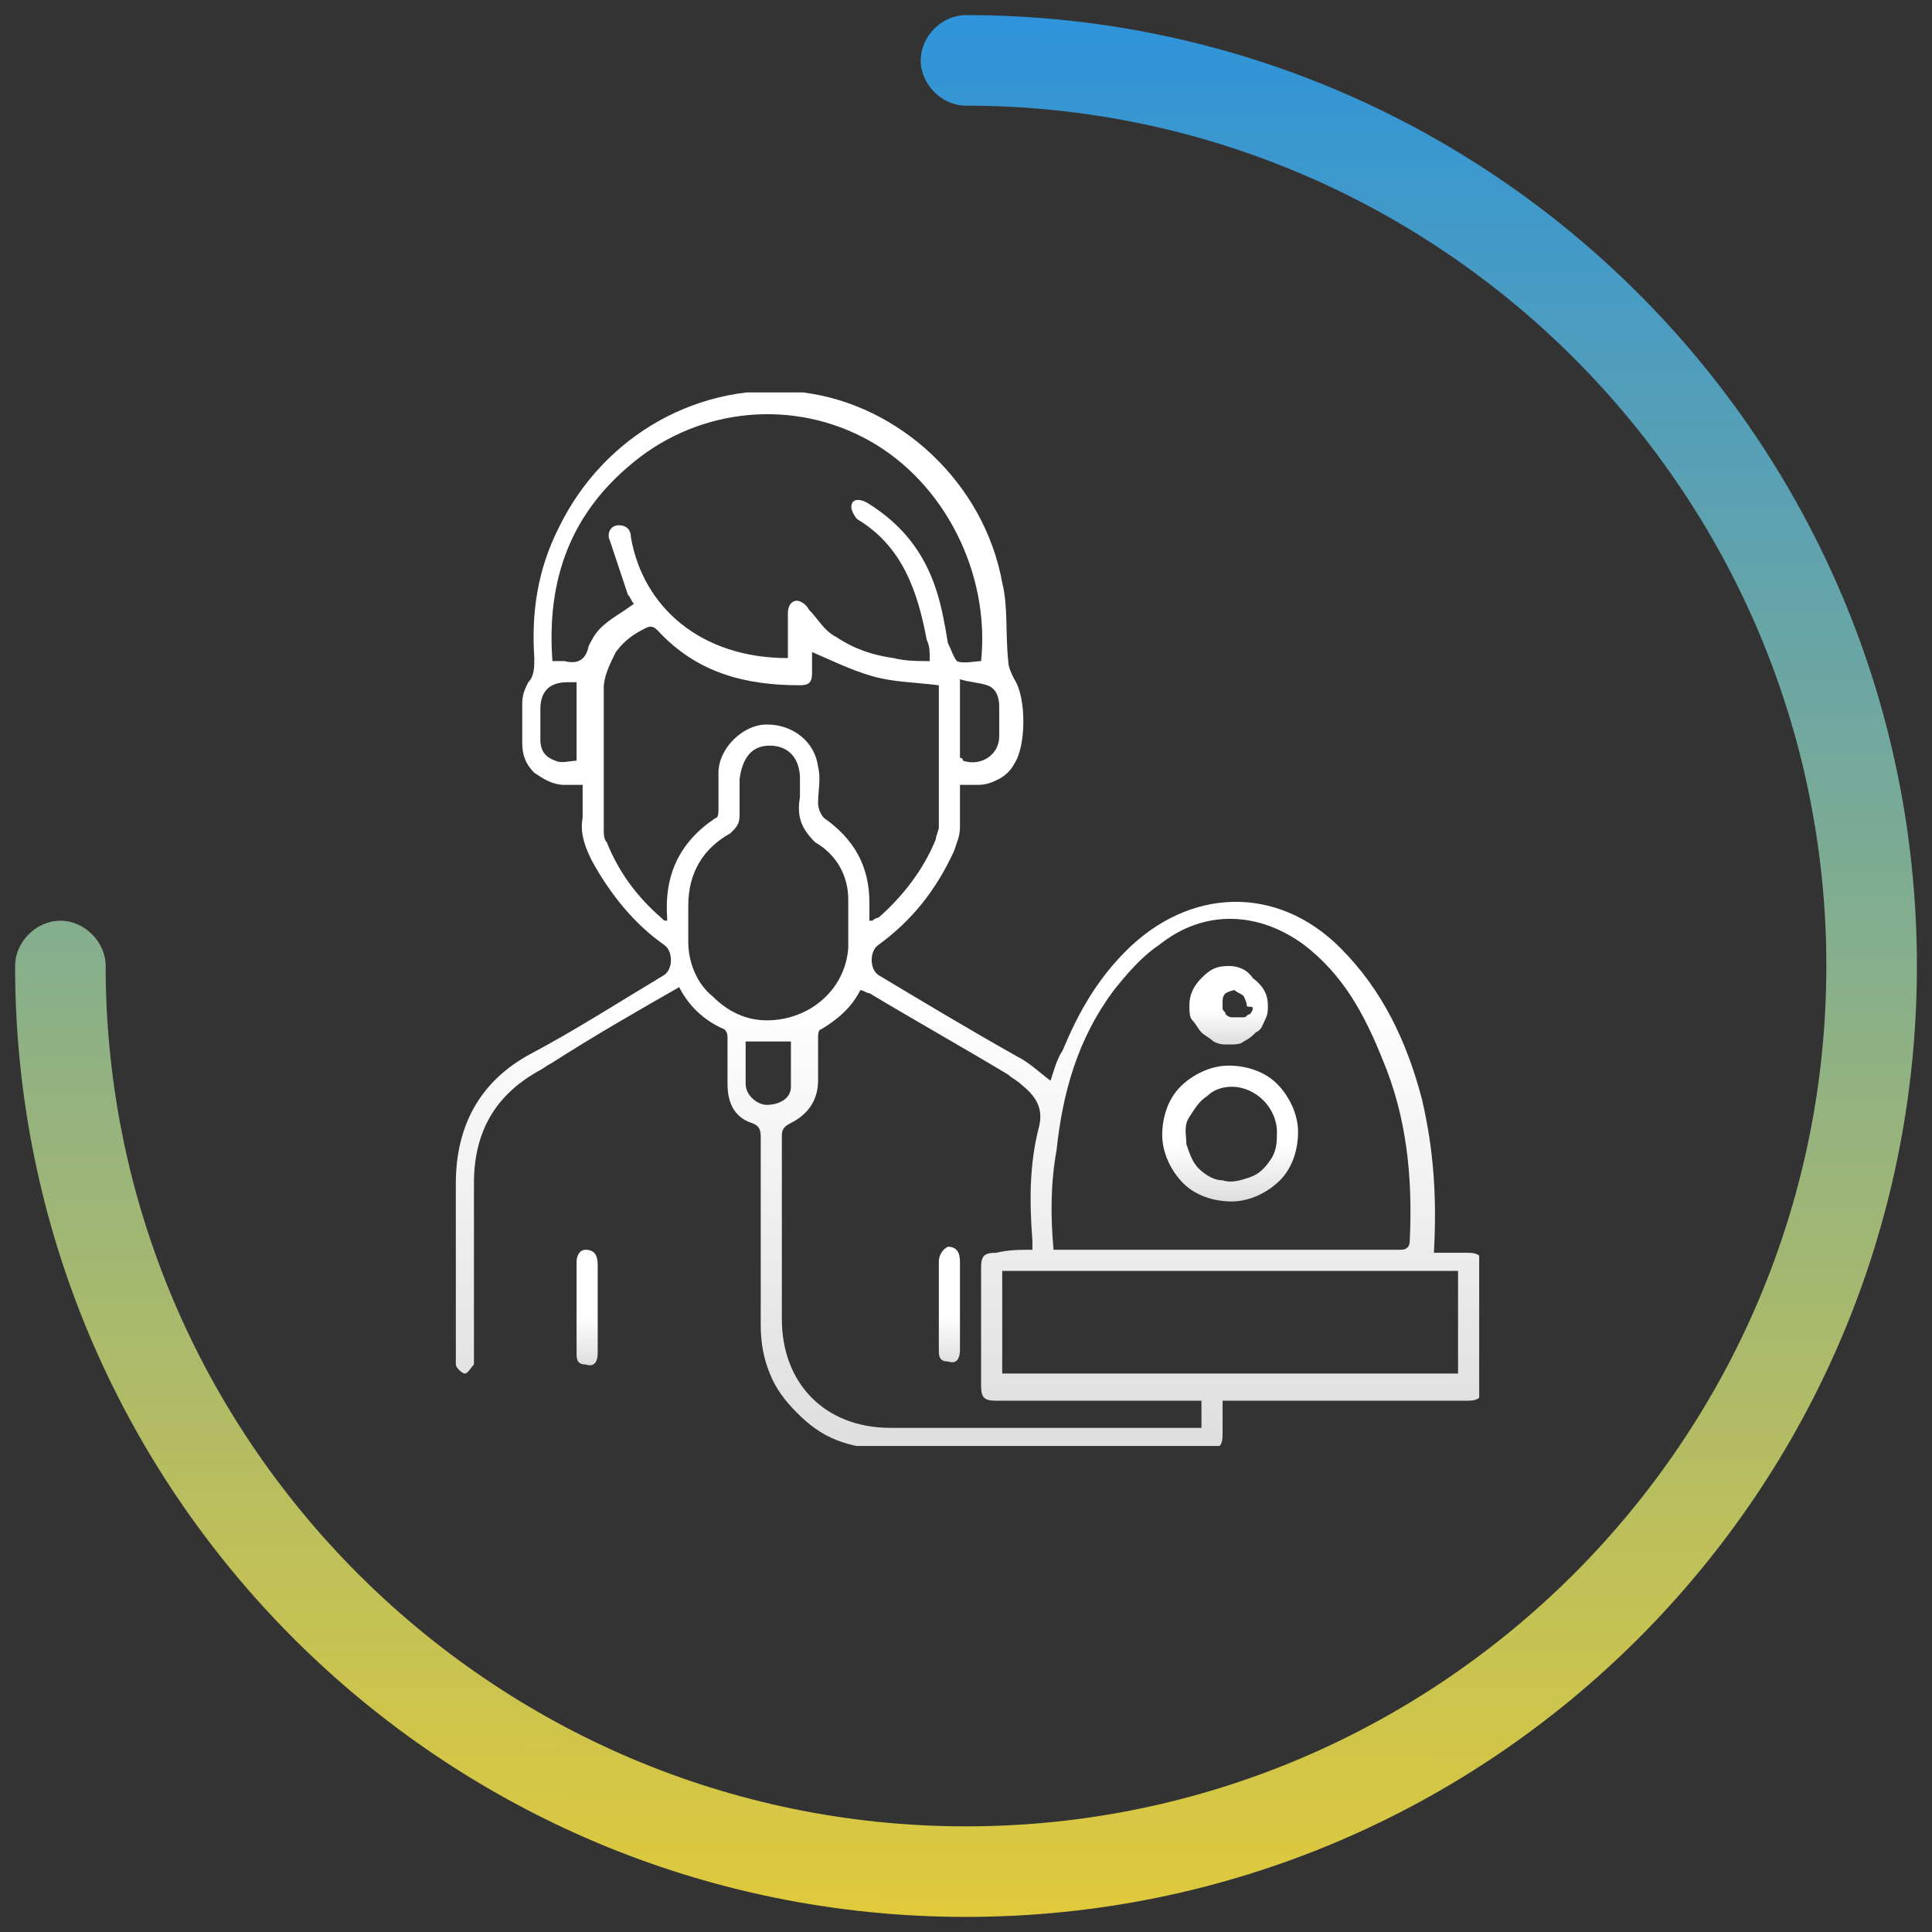 <svg xmlns="http://www.w3.org/2000/svg" xmlns:xlink="http://www.w3.org/1999/xlink" id="Layer_1" x="0px" y="0px" viewBox="0 0 64 64" style="enable-background:new 0 0 64 64;" xml:space="preserve"><rect x="0" y="0" width="64" height="64" fill="#333333" stroke="none"/><style type="text/css">	.st0{clip-path:url(#SVGID_00000041267761064574954670000017905127006480888494_);}	.st1{fill:url(#SVGID_00000055695700418874829040000011484294434681007755_);}	.st2{fill:url(#SVGID_00000098195217810265147070000012296064954829877400_);}	.st3{fill:url(#SVGID_00000015314743768969379880000000004271422853084079_);}	.st4{fill:url(#SVGID_00000031181322915736238440000007610147563390366621_);}	.st5{fill:url(#SVGID_00000110443085340301750570000012902351601089269180_);}	.st6{fill-rule:evenodd;clip-rule:evenodd;fill:url(#SVGID_00000086666278247493418000000000906404886071878274_);}</style><g>	<defs>		<rect id="SVGID_1_" x="15" y="13" width="34" height="34.9"></rect>	</defs>	<clipPath id="SVGID_00000116940646575401947320000000794541363738247320_">		<use xlink:href="#SVGID_1_" style="overflow:visible;"></use>	</clipPath>	<g style="clip-path:url(#SVGID_00000116940646575401947320000000794541363738247320_);">					<linearGradient id="SVGID_00000096758280194587230480000006184187101039775412_" gradientUnits="userSpaceOnUse" x1="32.023" y1="52.465" x2="32.023" y2="18.588" gradientTransform="matrix(1 0 0 -1 0 66)">			<stop offset="0.573" style="stop-color:#FFFFFF"></stop>			<stop offset="1" style="stop-color:#DFDFDF"></stop>		</linearGradient>		<path style="fill:url(#SVGID_00000096758280194587230480000006184187101039775412_);" d="M22.5,32.7c-1.4,0.8-2.8,1.6-4.2,2.5   c-0.2,0.1-0.3,0.2-0.5,0.3c-1.4,0.8-2.1,2-2.1,3.7c0,1.9,0,3.8,0,5.7c0,0.1,0,0.3,0,0.3c-0.1,0.1-0.2,0.3-0.3,0.3   c-0.1,0-0.3-0.2-0.3-0.3c0-0.1,0-0.2,0-0.3c0-1.9,0-3.8,0-5.7c0-1.9,0.8-3.4,2.5-4.3c1.5-0.8,2.9-1.7,4.4-2.6c0.3-0.2,0.3-0.8,0-1   c-1-0.7-1.8-1.7-2.4-2.8c-0.2-0.4-0.4-0.9-0.3-1.4c0-0.4,0-0.7,0-1.1c-0.2,0-0.4,0-0.6,0c-0.4,0-0.7-0.2-1-0.4   c-0.3-0.3-0.4-0.6-0.4-1c0-0.4,0-0.8,0-1.3c0-0.3,0.1-0.5,0.2-0.7c0.2-0.2,0.2-0.5,0.2-0.8c-0.1-1.5,0.1-2.9,0.8-4.3   c1.5-3.1,4.7-4.9,8.1-4.5c3.2,0.4,6,3,6.6,6.3c0.2,0.8,0.1,1.7,0.2,2.6c0,0.2,0.1,0.4,0.2,0.6c0.4,0.6,0.4,2.2,0,2.8   c-0.1,0.2-0.3,0.4-0.5,0.5c-0.2,0.1-0.4,0.2-0.7,0.2c-0.2,0-0.4,0-0.6,0c0,0.5,0,1,0,1.4c0,0.3-0.1,0.5-0.2,0.8   c-0.6,1.3-1.4,2.3-2.5,3.1c-0.3,0.2-0.3,0.8,0,1c1.5,0.9,3,1.8,4.6,2.7c0.4,0.2,0.7,0.5,1.1,0.8c0.1-0.3,0.2-0.7,0.4-1   c0.5-1.2,1.1-2.3,2.1-3.3c2.1-2.1,5-2.2,7.1-0.1c1.4,1.4,2.2,3.1,2.7,5c0.4,1.7,0.5,3.3,0.4,5.1h1.1c0.4,0,0.5,0.1,0.5,0.5   c0,1.3,0,2.6,0,3.9c0,0.4-0.1,0.5-0.5,0.5h-8.1v1.1c0,0.4-0.1,0.5-0.5,0.5c-3.6,0-7.1,0-10.7,0c-0.5,0-1.1-0.1-1.6-0.3   c-0.5-0.2-0.9-0.5-1.3-0.9c-0.4-0.4-0.7-0.8-0.9-1.3s-0.3-1-0.3-1.6c0-2.1,0-4.1,0-6.2c0-0.2,0-0.4-0.3-0.5   c-0.6-0.2-0.8-0.7-0.8-1.3c0-0.5,0-1,0-1.5c0-0.1,0-0.2-0.1-0.3C23.3,33.8,22.8,33.3,22.5,32.7z M34.2,41.4c0-0.1,0-0.2,0-0.3   c-0.1-1.3-0.1-2.5,0.2-3.7c0.2-0.7-0.1-1.1-0.6-1.5c-0.1-0.1-0.3-0.2-0.4-0.3c-1.5-0.9-3.1-1.8-4.6-2.7c-0.1,0-0.2-0.1-0.3-0.1   c-0.3,0.6-0.8,1-1.3,1.3c-0.1,0-0.1,0.2-0.1,0.3c0,0.5,0,0.9,0,1.4c0,0.6-0.3,1.1-0.9,1.4c-0.2,0.1-0.3,0.2-0.3,0.4c0,2,0,4,0,6.1   c0,2.1,1.4,3.6,3.6,3.6h9.9c0.1,0,0.2,0,0.4,0v-0.9H33c-0.4,0-0.5-0.1-0.5-0.5v-3.9c0-0.4,0.1-0.5,0.5-0.5   C33.4,41.4,33.8,41.4,34.2,41.4z M34.9,41.4c0.1,0,0.1,0,0.2,0c3.8,0,7.6,0,11.3,0c0.2,0,0.3-0.1,0.3-0.3c0.1-2.1-0.1-4.1-0.9-6   c-0.6-1.5-1.3-2.8-2.6-3.8c-1.5-1.1-3.3-1.2-4.8,0c-0.6,0.4-1.1,1-1.5,1.5c-1.2,1.6-1.7,3.4-1.9,5.3   C34.8,39.2,34.8,40.3,34.9,41.4z M26.1,21.8v-1.5c0-0.2,0.1-0.4,0.3-0.4c0.1,0,0.3,0.1,0.4,0.3c0.3,0.3,0.5,0.7,0.9,0.9   c0.6,0.4,1.2,0.6,1.9,0.7c0.4,0.1,0.8,0.1,1.2,0.1c0-0.3,0-0.5-0.1-0.7c-0.3-1.6-0.8-3.1-2.3-4c-0.1-0.1-0.2-0.3-0.2-0.4   c0-0.3,0.3-0.3,0.6-0.1c1.1,0.7,1.8,1.6,2.2,2.8c0.2,0.6,0.3,1.2,0.4,1.8c0.1,0.2,0.2,0.5,0.3,0.6c0.2,0.1,0.6,0,0.8,0   c0.3-2.9-1.2-5.9-3.7-7.3c-2.5-1.4-5.6-1.1-7.8,0.7c-2.1,1.7-2.9,3.9-2.7,6.6c0.2,0,0.3,0,0.4,0c0.4,0.1,0.7,0,0.8-0.5   c0.1-0.2,0.2-0.4,0.4-0.6c0.3-0.3,0.7-0.5,1.1-0.8c-0.1-0.1-0.1-0.2-0.2-0.3c-0.2-0.6-0.4-1.2-0.6-1.8c-0.1-0.2,0-0.5,0.3-0.5   c0.3,0,0.4,0.2,0.4,0.4C21.3,20.1,23.2,21.8,26.1,21.8z M28.9,30.5c0.1-0.1,0.2-0.1,0.2-0.1c0.8-0.7,1.5-1.6,1.9-2.6   c0-0.1,0.1-0.3,0.1-0.4c0-1.5,0-2.9,0-4.4c0-0.1,0-0.2,0-0.3c-0.8-0.1-1.5-0.1-2.2-0.3c-0.7-0.2-1.3-0.5-2-0.8c0,0.2,0,0.4,0,0.7   c0,0.3-0.1,0.4-0.4,0.4c-1.8,0-3.4-0.4-4.7-1.8c-0.1-0.1-0.2-0.2-0.4-0.1c-0.4,0.2-0.7,0.4-1,0.8c-0.2,0.4-0.4,0.8-0.4,1.2   c0,1.6,0,3.1,0,4.7c0,0.1,0,0.3,0.1,0.4c0.4,1,1,1.8,1.8,2.5c0.1,0.1,0.1,0.1,0.2,0.1c0,0,0-0.1,0-0.1c-0.1-1.4,0.4-2.5,1.6-3.3   c0.1,0,0.1-0.2,0.1-0.3c0-0.4,0-0.8,0-1.2c0-0.4,0.2-0.8,0.5-1.1c0.3-0.3,0.7-0.5,1.1-0.5c0.9,0,1.6,0.6,1.7,1.4   c0.1,0.4,0,0.8,0,1.2c0,0.2,0.1,0.4,0.2,0.5c1,0.7,1.5,1.6,1.5,2.8V30.5z M48.3,42.1H33.2v3.4h15.1V42.1z M26.5,26.4v-0.6   c0-0.7-0.4-1.1-1-1.1c-0.6,0-0.9,0.4-1,1.1c0,0.4,0,0.8,0,1.2c0,0.3-0.1,0.4-0.3,0.6c-0.9,0.5-1.4,1.3-1.4,2.4c0,0.4,0,0.8,0,1.2   c0,0.7,0.3,1.4,0.8,1.8c0.5,0.5,1.1,0.8,1.8,0.8c1.4,0,2.6-1,2.7-2.4c0-0.5,0-1.1,0-1.6c0-0.8-0.4-1.5-1.1-1.9   C26.5,27.4,26.4,27,26.5,26.4C26.5,26.4,26.5,26.4,26.5,26.4z M31.8,22.5c0,0.9,0,1.7,0,2.5c0,0,0,0.1,0,0.1c0,0,0.1,0,0.1,0.1   c0.6,0.2,1.2-0.2,1.2-0.8c0-0.3,0-0.7,0-1c0-0.3-0.1-0.6-0.4-0.7C32.4,22.6,32.1,22.6,31.8,22.5z M19.2,22.6h-0.4   c-0.6,0-0.9,0.3-0.9,0.9c0,0.3,0,0.7,0,1c0,0.4,0.2,0.6,0.5,0.7c0.2,0.1,0.5,0,0.7,0V22.6z M24.7,34.5c0,0.5,0,0.9,0,1.4   c0,0.4,0.4,0.7,0.7,0.7c0.4,0,0.8-0.2,0.8-0.6c0-0.5,0-1,0-1.5C25.7,34.5,25.2,34.5,24.7,34.5z"></path>					<linearGradient id="SVGID_00000075148590292716041040000018115289913564362131_" gradientUnits="userSpaceOnUse" x1="19.492" y1="24.537" x2="19.492" y2="20.813" gradientTransform="matrix(1 0 0 -1 0 66)">			<stop offset="0.573" style="stop-color:#FFFFFF"></stop>			<stop offset="1" style="stop-color:#DFDFDF"></stop>		</linearGradient>		<path style="fill:url(#SVGID_00000075148590292716041040000018115289913564362131_);" d="M19.1,43.3c0-0.5,0-1,0-1.5   c0-0.2,0.1-0.4,0.3-0.4c0.3,0,0.4,0.2,0.4,0.5v2.9c0,0.3-0.1,0.5-0.4,0.4c-0.3,0-0.3-0.2-0.3-0.4C19.1,44.3,19.1,43.8,19.1,43.3z"></path>					<linearGradient id="SVGID_00000065786367405288753090000015385221226679321509_" gradientUnits="userSpaceOnUse" x1="31.498" y1="24.544" x2="31.498" y2="20.819" gradientTransform="matrix(1 0 0 -1 0 66)">			<stop offset="0.573" style="stop-color:#FFFFFF"></stop>			<stop offset="1" style="stop-color:#DFDFDF"></stop>		</linearGradient>		<path style="fill:url(#SVGID_00000065786367405288753090000015385221226679321509_);" d="M31.8,43.3v1.4c0,0.3-0.1,0.5-0.4,0.4   c-0.3,0-0.3-0.2-0.3-0.4v-2.9c0-0.2,0.1-0.4,0.3-0.5c0.3,0,0.4,0.2,0.4,0.5C31.8,42.4,31.8,42.8,31.8,43.3z"></path>					<linearGradient id="SVGID_00000094610354371412410110000001785906036996175002_" gradientUnits="userSpaceOnUse" x1="40.776" y1="30.618" x2="40.776" y2="26.244" gradientTransform="matrix(1 0 0 -1 0 66)">			<stop offset="0.573" style="stop-color:#FFFFFF"></stop>			<stop offset="1" style="stop-color:#DFDFDF"></stop>		</linearGradient>		<path style="fill:url(#SVGID_00000094610354371412410110000001785906036996175002_);" d="M40.8,39.8c-0.6,0-1.2-0.2-1.6-0.6   c-0.4-0.4-0.7-1-0.7-1.6c0-0.6,0.2-1.2,0.6-1.6c0.4-0.4,1-0.7,1.6-0.7c0.6,0,1.2,0.2,1.6,0.6c0.4,0.4,0.7,1,0.7,1.6   c0,0.6-0.2,1.2-0.6,1.6S41.4,39.8,40.8,39.8z M40.8,36c-0.3,0-0.6,0.1-0.8,0.3c-0.3,0.2-0.4,0.4-0.6,0.7s-0.1,0.6-0.1,0.9   c0.1,0.3,0.2,0.6,0.4,0.8c0.2,0.2,0.5,0.4,0.8,0.4c0.3,0.1,0.6,0,0.9-0.1s0.5-0.3,0.7-0.6c0.2-0.3,0.2-0.6,0.2-0.9   C42.3,36.7,41.6,36,40.8,36z"></path>					<linearGradient id="SVGID_00000114074912293364847480000002086494140449771695_" gradientUnits="userSpaceOnUse" x1="40.773" y1="33.861" x2="40.773" y2="31.503" gradientTransform="matrix(1 0 0 -1 0 66)">			<stop offset="0.573" style="stop-color:#FFFFFF"></stop>			<stop offset="1" style="stop-color:#DFDFDF"></stop>		</linearGradient>		<path style="fill:url(#SVGID_00000114074912293364847480000002086494140449771695_);" d="M42,33.3c0,0.2,0,0.3-0.1,0.5   s-0.1,0.3-0.3,0.4c-0.1,0.1-0.2,0.2-0.4,0.3c-0.1,0.1-0.3,0.1-0.5,0.1c-0.2,0-0.3,0-0.5-0.1c-0.1-0.1-0.3-0.2-0.4-0.3   c-0.1-0.1-0.2-0.3-0.3-0.4c-0.1-0.1-0.1-0.3-0.1-0.5c0-0.3,0.1-0.6,0.4-0.9s0.5-0.4,0.9-0.4c0.3,0,0.6,0.1,0.8,0.4   C41.9,32.7,42,33,42,33.3z M41.3,33.3c0-0.1-0.1-0.3-0.1-0.3c-0.1-0.1-0.2-0.1-0.3-0.2c-0.1,0-0.3,0.1-0.3,0.1   c-0.1,0.1-0.1,0.2-0.1,0.3c0,0.1,0,0.1,0,0.2c0,0.1,0.1,0.1,0.1,0.2c0,0,0.1,0.1,0.2,0.1c0.1,0,0.1,0,0.2,0c0.1,0,0.1,0,0.2,0   c0.1,0,0.1-0.1,0.2-0.1c0,0,0.1-0.1,0.1-0.2S41.3,33.4,41.3,33.3z"></path>	</g></g><linearGradient id="SVGID_00000003824552047629871120000010233078111860019109_" gradientUnits="userSpaceOnUse" x1="31.885" y1="2.702" x2="32.117" y2="65.957" gradientTransform="matrix(1 0 0 -1 0 66)">	<stop offset="0" style="stop-color:#E0CA3C"></stop>	<stop offset="1" style="stop-color:#2D93DB"></stop></linearGradient><path style="fill-rule:evenodd;clip-rule:evenodd;fill:url(#SVGID_00000003824552047629871120000010233078111860019109_);" d=" M30.5,2c0-0.8,0.7-1.5,1.5-1.5c17.4,0,31.5,14.1,31.5,31.5S49.4,63.5,32,63.5S0.5,49.4,0.5,32c0-0.8,0.7-1.5,1.5-1.5 s1.5,0.7,1.5,1.5c0,15.7,12.8,28.5,28.5,28.5S60.5,47.7,60.5,32S47.7,3.5,32,3.5C31.2,3.5,30.5,2.8,30.5,2z"></path></svg>